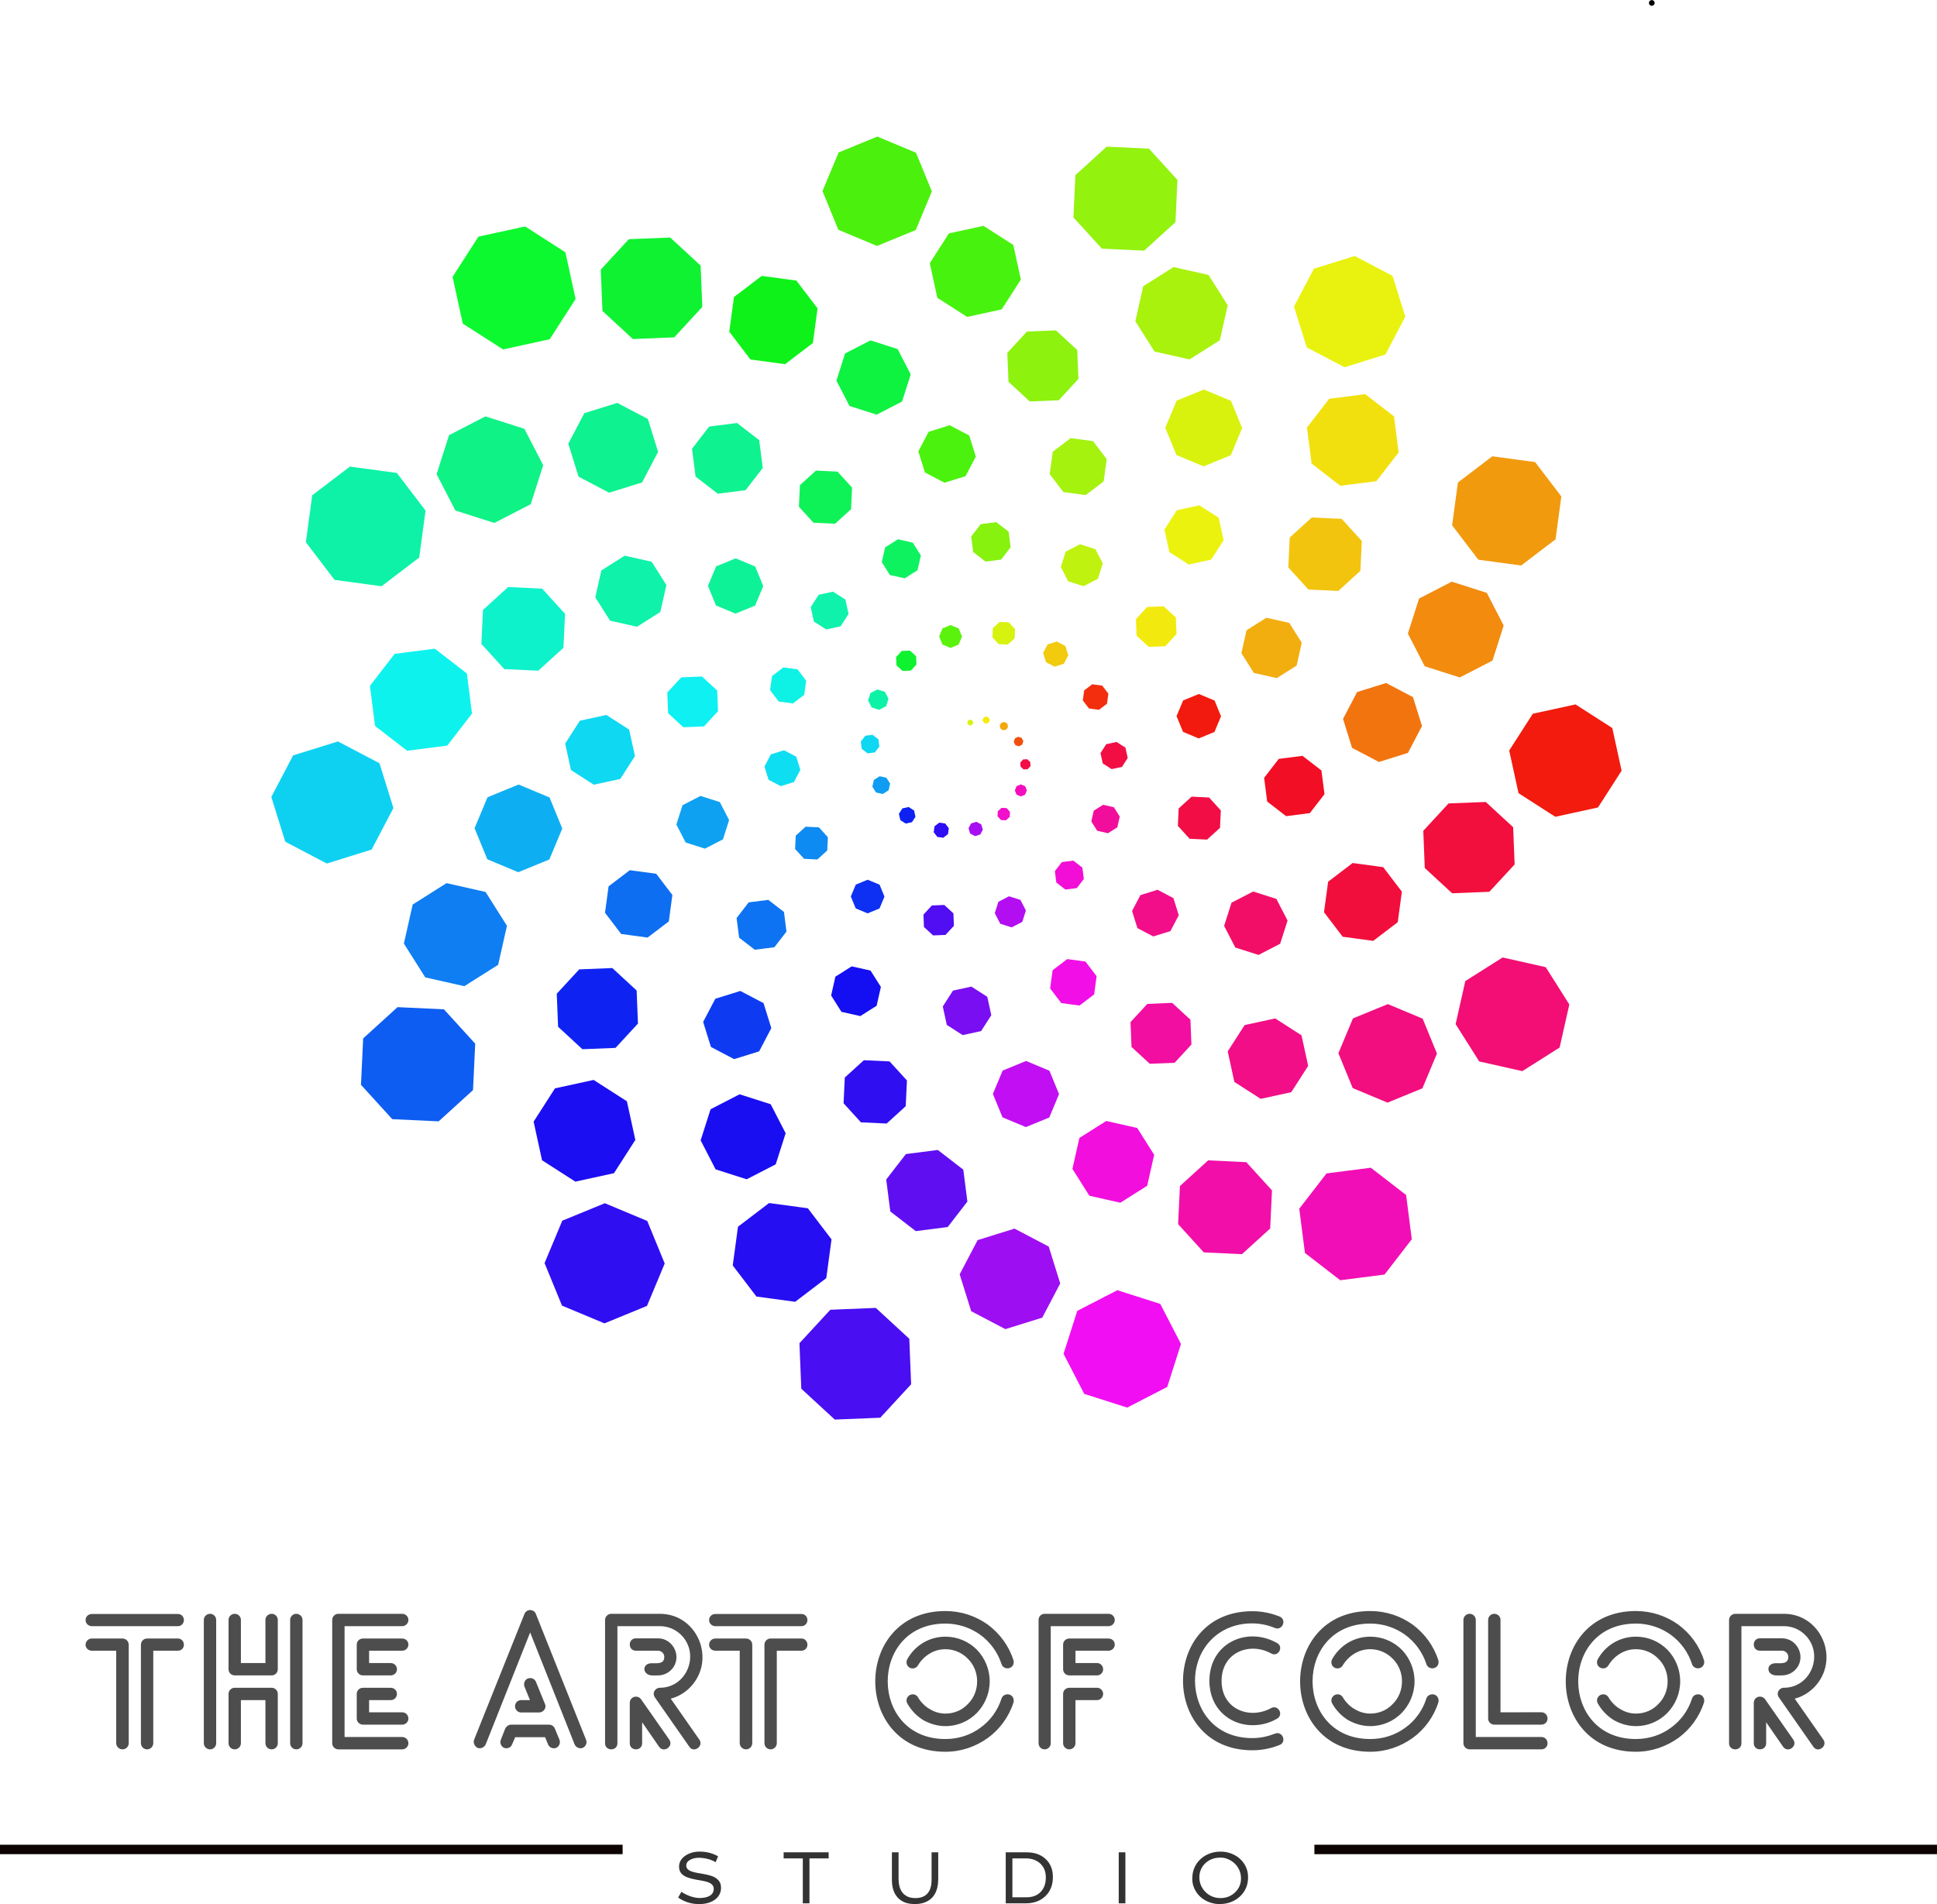 <?xml version="1.0" encoding="UTF-8" standalone="no"?>
<!-- Created with Inkscape (http://www.inkscape.org/) -->

<svg
   width="560"
   height="550.618"
   viewBox="0 0 560 550.618"
   version="1.1"
   id="svg1"
   xmlns="http://www.w3.org/2000/svg"
   xmlns:svg="http://www.w3.org/2000/svg">
  <defs
     id="defs1" />
  <g
     id="layer1"
     style="display:inline"
     transform="matrix(0.114,0,0,0.114,52.445,-19.112)">
    <path
       style="display:inline;opacity:1;fill:#000000;stroke:none"
       id="path1"
       d="M 230,277 155.322,293.288 91,252 74.712,177.322 116,113 190.678,96.712 255,138 l 16.288,74.678 z"
       transform="matrix(0.076,0,0,0.076,3715.768,160.252)" />
    <path
       id="use993"
       style="display:inline;fill:#d9f20e;fill-opacity:1"
       d="M 230,277 155.322,293.288 91,252 74.712,177.322 116,113 190.678,96.712 255,138 l 16.288,74.678 z"
       transform="matrix(0.076,0,0,0.076,1987.417,1985.738)" />
    <path
       id="use994"
       style="display:inline;fill:#f2ec0e;fill-opacity:1"
       d="M 230,277 155.322,293.288 91,252 74.712,177.322 116,113 190.678,96.712 255,138 l 16.288,74.678 z"
       transform="matrix(0.083,0.039,-0.039,0.083,2034.193,1971.231)" />
    <path
       id="use995"
       style="display:inline;fill:#f2a70e;fill-opacity:1"
       d="M 230,277 155.322,293.288 91,252 74.712,177.322 116,113 190.678,96.712 255,138 l 16.288,74.678 z"
       transform="matrix(0.069,0.082,-0.082,0.069,2089.85,1981.979)" />
    <path
       id="use996"
       style="display:inline;fill:#f24f0e;fill-opacity:1"
       d="M 230,277 155.322,293.288 91,252 74.712,177.322 116,113 190.678,96.712 255,138 l 16.288,74.678 z"
       transform="matrix(0.032,0.118,-0.118,0.032,2140.466,2021.994)" />
    <path
       id="use997"
       style="display:inline;fill:#f20e45;fill-opacity:1"
       d="M 230,277 155.322,293.288 91,252 74.712,177.322 116,113 190.678,96.712 255,138 l 16.288,74.678 z"
       transform="matrix(-0.024,0.135,-0.135,-0.024,2170.85,2087.772)" />
    <path
       id="use998"
       style="display:inline;fill:#f20ebe;fill-opacity:1"
       d="M 230,277 155.322,293.288 91,252 74.712,177.322 116,113 190.678,96.712 255,138 l 16.288,74.678 z"
       transform="matrix(-0.088,0.125,-0.125,-0.088,2168.448,2168.178)" />
    <path
       id="use999"
       style="display:inline;fill:#f20eca;fill-opacity:1"
       d="M 230,277 155.322,293.288 91,252 74.712,177.322 116,113 190.678,96.712 255,138 l 16.288,74.678 z"
       transform="matrix(-0.145,0.084,-0.084,-0.145,2126.986,2246.343)" />
    <path
       id="use1000"
       style="display:inline;fill:#a70ef2;fill-opacity:1"
       d="M 230,277 155.322,293.288 91,252 74.712,177.322 116,113 190.678,96.712 255,138 l 16.288,74.678 z"
       transform="matrix(-0.182,0.016,-0.016,-0.182,2048.929,2303.137)" />
    <path
       id="use1001"
       style="display:inline;fill:#2e0ef2;fill-opacity:1"
       d="M 230,277 155.322,293.288 91,252 74.712,177.322 116,113 190.678,96.712 255,138 l 16.288,74.678 z"
       transform="matrix(-0.186,-0.068,0.068,-0.186,1945.924,2321.597)" />
    <path
       id="use1002"
       style="display:inline;fill:#0e21f2;fill-opacity:1"
       d="M 230,277 155.322,293.288 91,252 74.712,177.322 116,113 190.678,96.712 255,138 l 16.288,74.678 z"
       transform="matrix(-0.151,-0.151,0.151,-0.151,1837.278,2291.299)" />
    <path
       id="use1003"
       style="display:inline;fill:#0e9df2;fill-opacity:1"
       d="M 230,277 155.322,293.288 91,252 74.712,177.322 116,113 190.678,96.712 255,138 l 16.288,74.678 z"
       transform="matrix(-0.078,-0.215,0.215,-0.078,1746.35,2211.638)" />
    <path
       id="use1004"
       style="display:inline;fill:#0ed7f2;fill-opacity:1"
       d="M 230,277 155.322,293.288 91,252 74.712,177.322 116,113 190.678,96.712 255,138 l 16.288,74.678 z"
       transform="matrix(0.021,-0.243,0.243,0.021,1695.484,2093.051)" />
    <path
       id="use1005"
       style="display:inline;fill:#0ef2a7;fill-opacity:1"
       d="M 230,277 155.322,293.288 91,252 74.712,177.322 116,113 190.678,96.712 255,138 l 16.288,74.678 z"
       transform="matrix(0.13,-0.225,0.225,0.13,1700.95,1955.939)" />
    <path
       id="use1006"
       style="display:inline;fill:#0ef230;fill-opacity:1"
       d="M 230,277 155.322,293.288 91,252 74.712,177.322 116,113 190.678,96.712 255,138 l 16.288,74.678 z"
       transform="matrix(0.225,-0.158,0.158,0.225,1768.577,1827.255)" />
    <path
       id="use1007"
       style="display:inline;fill:#5bf20e;fill-opacity:1"
       d="M 230,277 155.322,293.288 91,252 74.712,177.322 116,113 190.678,96.712 255,138 l 16.288,74.678 z"
       transform="matrix(0.286,-0.05,0.05,0.286,1891.396,1735.093)" />
    <path
       id="use1008"
       style="display:inline;fill:#d7f20e;fill-opacity:1"
       d="M 230,277 155.322,293.288 91,252 74.712,177.322 116,113 190.678,96.712 255,138 l 16.288,74.678 z"
       transform="matrix(0.295,0.079,-0.079,0.295,2049.827,1702.764)" />
    <path
       id="use1009"
       style="display:inline;fill:#f2ca0e;fill-opacity:1"
       d="M 230,277 155.322,293.288 91,252 74.712,177.322 116,113 190.678,96.712 255,138 l 16.288,74.678 z"
       transform="matrix(0.246,0.206,-0.206,0.246,2214.867,1743.262)" />
    <path
       id="use1010"
       style="display:inline;fill:#f22e0e;fill-opacity:1"
       d="M 230,277 155.322,293.288 91,252 74.712,177.322 116,113 190.678,96.712 255,138 l 16.288,74.678 z"
       transform="matrix(0.142,0.304,-0.304,0.142,2353.13,1855.524)" />
    <path
       id="use1011"
       style="display:inline;fill:#f20e43;fill-opacity:1"
       d="M 230,277 155.322,293.288 91,252 74.712,177.322 116,113 190.678,96.712 255,138 l 16.288,74.678 z"
       transform="matrix(0,0.351,-0.351,0,2433.797,2023.463)" />
    <path
       id="use1012"
       style="display:inline;fill:#f20e9d;fill-opacity:1"
       d="M 230,277 155.322,293.288 91,252 74.712,177.322 116,113 190.678,96.712 255,138 l 16.288,74.678 z"
       transform="matrix(-0.155,0.332,-0.332,-0.155,2435.18,2217.961)" />
    <path
       id="use1013"
       style="display:inline;fill:#f20ed6;fill-opacity:1"
       d="M 230,277 155.322,293.288 91,252 74.712,177.322 116,113 190.678,96.712 255,138 l 16.288,74.678 z"
       transform="matrix(-0.292,0.245,-0.245,-0.292,2350.15,2401.961)" />
    <path
       id="use1014"
       style="display:inline;fill:#b30ef2;fill-opacity:1"
       d="M 230,277 155.322,293.288 91,252 74.712,177.322 116,113 190.678,96.712 255,138 l 16.288,74.678 z"
       transform="matrix(-0.383,0.103,-0.103,-0.383,2188.558,2537.498)" />
    <path
       id="use1015"
       style="display:inline;fill:#510ef2;fill-opacity:1"
       d="M 230,277 155.322,293.288 91,252 74.712,177.322 116,113 190.678,96.712 255,138 l 16.288,74.678 z"
       transform="matrix(-0.406,-0.072,0.072,-0.406,1976.699,2593.464)" />
    <path
       id="use1016"
       style="display:inline;fill:#0e30f2;fill-opacity:1"
       d="M 230,277 155.322,293.288 91,252 74.712,177.322 116,113 190.678,96.712 255,138 l 16.288,74.678 z"
       transform="matrix(-0.35,-0.245,0.245,-0.35,1753.118,2552.483)" />
    <path
       id="use1017"
       style="display:inline;fill:#0e8bf2;fill-opacity:1"
       d="M 230,277 155.322,293.288 91,252 74.712,177.322 116,113 190.678,96.712 255,138 l 16.288,74.678 z"
       transform="matrix(-0.221,-0.383,0.383,-0.221,1561.463,2415.599)" />
    <path
       id="use1018"
       style="display:inline;fill:#0edef2;fill-opacity:1"
       d="M 230,277 155.322,293.288 91,252 74.712,177.322 116,113 190.678,96.712 255,138 l 16.288,74.678 z"
       transform="matrix(-0.04,-0.456,0.456,-0.04,1442.145,2203.027)" />
    <path
       id="use1019"
       style="display:inline;fill:#0ef2e5;fill-opacity:1"
       d="M 230,277 155.322,293.288 91,252 74.712,177.322 116,113 190.678,96.712 255,138 l 16.288,74.678 z"
       transform="matrix(0.162,-0.445,0.445,0.162,1423.856,1951.731)" />
    <path
       id="use1020"
       style="display:inline;fill:#0ef2ac;fill-opacity:1"
       d="M 230,277 155.322,293.288 91,252 74.712,177.322 116,113 190.678,96.712 255,138 l 16.288,74.678 z"
       transform="matrix(0.345,-0.345,0.345,0.345,1516.975,1708.787)" />
    <path
       id="use1021"
       style="display:inline;fill:#0ef260;fill-opacity:1"
       d="M 230,277 155.322,293.288 91,252 74.712,177.322 116,113 190.678,96.712 255,138 l 16.288,74.678 z"
       transform="matrix(0.473,-0.172,0.172,0.473,1710.38,1522.659)" />
    <path
       id="use1022"
       style="display:inline;fill:#86f20e;fill-opacity:1"
       d="M 230,277 155.322,293.288 91,252 74.712,177.322 116,113 190.678,96.712 255,138 l 16.288,74.678 z"
       transform="matrix(0.517,0.045,-0.045,0.517,1972.27,1433.578)" />
    <path
       id="use1023"
       style="display:inline;fill:#bff20e;fill-opacity:1"
       d="M 230,277 155.322,293.288 91,252 74.712,177.322 116,113 190.678,96.712 255,138 l 16.288,74.678 z"
       transform="matrix(0.463,0.267,-0.267,0.463,2255.363,1464.943)" />
    <path
       id="use1024"
       style="display:inline;fill:#f2ea0e;fill-opacity:1"
       d="M 230,277 155.322,293.288 91,252 74.712,177.322 116,113 190.678,96.712 255,138 l 16.288,74.678 z"
       transform="matrix(0.315,0.45,-0.45,0.315,2505.401,1617.817)" />
    <path
       id="use1025"
       style="display:inline;fill:#f21a0e;fill-opacity:1"
       d="M 230,277 155.322,293.288 91,252 74.712,177.322 116,113 190.678,96.712 255,138 l 16.288,74.678 z"
       transform="matrix(0.098,0.556,-0.556,0.098,2671.582,1869.121)" />
    <path
       id="use1026"
       style="display:inline;fill:#f20e45;fill-opacity:1"
       d="M 230,277 155.322,293.288 91,252 74.712,177.322 116,113 190.678,96.712 255,138 l 16.288,74.678 z"
       transform="matrix(-0.15,0.56,-0.56,-0.15,2716.67,2175.333)" />
    <path
       id="use1027"
       style="display:inline;fill:#f20e89;fill-opacity:1"
       d="M 230,277 155.322,293.288 91,252 74.712,177.322 116,113 190.678,96.712 255,138 l 16.288,74.678 z"
       transform="matrix(-0.383,0.456,-0.456,-0.383,2625.3,2479.675)" />
    <path
       id="use1028"
       style="display:inline;fill:#f20ee7;fill-opacity:1"
       d="M 230,277 155.322,293.288 91,252 74.712,177.322 116,113 190.678,96.712 255,138 l 16.288,74.678 z"
       transform="matrix(-0.553,0.258,-0.258,-0.553,2408.029,2722.647)" />
    <path
       id="use1029"
       style="display:inline;fill:#790ef2;fill-opacity:1"
       d="M 230,277 155.322,293.288 91,252 74.712,177.322 116,113 190.678,96.712 255,138 l 16.288,74.678 z"
       transform="matrix(-0.626,0,0,-0.626,2100.692,2853.874)" />
    <path
       id="use1030"
       style="display:inline;fill:#140ef2;fill-opacity:1"
       d="M 230,277 155.322,293.288 91,252 74.712,177.322 116,113 190.678,96.712 255,138 l 16.288,74.678 z"
       transform="matrix(-0.581,-0.271,0.271,-0.581,1758.479,2842.19)" />
    <path
       id="use1031"
       style="display:inline;fill:#0e73f2;fill-opacity:1"
       d="M 230,277 155.322,293.288 91,252 74.712,177.322 116,113 190.678,96.712 255,138 l 16.288,74.678 z"
       transform="matrix(-0.422,-0.503,0.503,-0.422,1446.137,2682.847)" />
    <path
       id="use1032"
       style="display:inline;fill:#0ea1f2;fill-opacity:1"
       d="M 230,277 155.322,293.288 91,252 74.712,177.322 116,113 190.678,96.712 255,138 l 16.288,74.678 z"
       transform="matrix(-0.174,-0.649,0.649,-0.174,1225.677,2399.689)" />
    <path
       id="use1033"
       style="display:inline;fill:#0ef0f2;fill-opacity:1"
       d="M 230,277 155.322,293.288 91,252 74.712,177.322 116,113 190.678,96.712 255,138 l 16.288,74.678 z"
       transform="matrix(0.119,-0.676,0.676,0.119,1144.123,2041.783)" />
    <path
       id="use1034"
       style="display:inline;fill:#0ef297;fill-opacity:1"
       d="M 230,277 155.322,293.288 91,252 74.712,177.322 116,113 190.678,96.712 255,138 l 16.288,74.678 z"
       transform="matrix(0.403,-0.575,0.575,0.403,1223.596,1674.955)" />
    <path
       id="use1035"
       style="display:inline;fill:#0ef258;fill-opacity:1"
       d="M 230,277 155.322,293.288 91,252 74.712,177.322 116,113 190.678,96.712 255,138 l 16.288,74.678 z"
       transform="matrix(0.621,-0.359,0.359,0.621,1455.998,1369.782)" />
    <path
       id="use1036"
       style="display:inline;fill:#4af20e;fill-opacity:1"
       d="M 230,277 155.322,293.288 91,252 74.712,177.322 116,113 190.678,96.712 255,138 l 16.288,74.678 z"
       transform="matrix(0.73,-0.064,0.064,0.73,1803.002,1187.966)" />
    <path
       id="use1037"
       style="display:inline;fill:#a4f20e;fill-opacity:1"
       d="M 230,277 155.322,293.288 91,252 74.712,177.322 116,113 190.678,96.712 255,138 l 16.288,74.678 z"
       transform="matrix(0.703,0.256,-0.256,0.703,2202.604,1169.846)" />
    <path
       id="use1038"
       style="display:inline;fill:#ebf20e;fill-opacity:1"
       d="M 230,277 155.322,293.288 91,252 74.712,177.322 116,113 190.678,96.712 255,138 l 16.288,74.678 z"
       transform="matrix(0.54,0.54,-0.54,0.54,2579.921,1325.787)" />
    <path
       id="use1039"
       style="display:inline;fill:#f2ad0e;fill-opacity:1"
       d="M 230,277 155.322,293.288 91,252 74.712,177.322 116,113 190.678,96.712 255,138 l 16.288,74.678 z"
       transform="matrix(0.266,0.731,-0.731,0.266,2861.23,1632.878)" />
    <path
       id="use1040"
       style="display:inline;fill:#f20e24;fill-opacity:1"
       d="M 230,277 155.322,293.288 91,252 74.712,177.322 116,113 190.678,96.712 255,138 l 16.288,74.678 z"
       transform="matrix(-0.069,0.791,-0.791,-0.069,2988.523,2038.058)" />
    <path
       id="use1041"
       style="display:inline;fill:#f20e66;fill-opacity:1"
       d="M 230,277 155.322,293.288 91,252 74.712,177.322 116,113 190.678,96.712 255,138 l 16.288,74.678 z"
       transform="matrix(-0.404,0.7,-0.7,-0.404,2931.206,2467.192)" />
    <path
       id="use1042"
       style="display:inline;fill:#f20ea1;fill-opacity:1"
       d="M 230,277 155.322,293.288 91,252 74.712,177.322 116,113 190.678,96.712 255,138 l 16.288,74.678 z"
       transform="matrix(-0.675,0.473,-0.473,-0.675,2693.215,2838.626)" />
    <path
       id="use1043"
       style="display:inline;fill:#c20ef2;fill-opacity:1"
       d="M 230,277 155.322,293.288 91,252 74.712,177.322 116,113 190.678,96.712 255,138 l 16.288,74.678 z"
       transform="matrix(-0.827,0.146,-0.146,-0.827,2313.372,3078.8)" />
    <path
       id="use1044"
       style="display:inline;fill:#300ef2;fill-opacity:1"
       d="M 230,277 155.322,293.288 91,252 74.712,177.322 116,113 190.678,96.712 255,138 l 16.288,74.678 z"
       transform="matrix(-0.826,-0.221,0.221,-0.826,1859.427,3136.633)" />
    <path
       id="use1045"
       style="display:inline;fill:#0e3bf2;fill-opacity:1"
       d="M 230,277 155.322,293.288 91,252 74.712,177.322 116,113 190.678,96.712 255,138 l 16.288,74.678 z"
       transform="matrix(-0.666,-0.559,0.559,-0.666,1415.814,2994.377)" />
    <path
       id="use1046"
       style="display:inline;fill:#0e6ef2;fill-opacity:1"
       d="M 230,277 155.322,293.288 91,252 74.712,177.322 116,113 190.678,96.712 255,138 l 16.288,74.678 z"
       transform="matrix(-0.374,-0.802,0.802,-0.374,1068.023,2672.126)" />
    <path
       id="use1047"
       style="display:inline;fill:#0ed8f2;fill-opacity:1"
       d="M 230,277 155.322,293.288 91,252 74.712,177.322 116,113 190.678,96.712 255,138 l 16.288,74.678 z"
       transform="matrix(0,-0.9,0.9,0,886.251,2225.388)" />
    <path
       id="use1048"
       style="display:inline;fill:#0ef2aa;fill-opacity:1"
       d="M 230,277 155.322,293.288 91,252 74.712,177.322 116,113 190.678,96.712 255,138 l 16.288,74.678 z"
       transform="matrix(0.387,-0.83,0.83,0.387,911.003,1735.46)" />
    <path
       id="use1049"
       style="display:inline;fill:#0ef28f;fill-opacity:1"
       d="M 230,277 155.322,293.288 91,252 74.712,177.322 116,113 190.678,96.712 255,138 l 16.288,74.678 z"
       transform="matrix(0.713,-0.598,0.598,0.713,1144.675,1294.738)" />
    <path
       id="use1050"
       style="display:inline;fill:#0ef240;fill-opacity:1"
       d="M 230,277 155.322,293.288 91,252 74.712,177.322 116,113 190.678,96.712 255,138 l 16.288,74.678 z"
       transform="matrix(0.914,-0.245,0.245,0.914,1549.431,989.395)" />
    <path
       id="use1051"
       style="display:inline;fill:#8cf20e;fill-opacity:1"
       d="M 230,277 155.322,293.288 91,252 74.712,177.322 116,113 190.678,96.712 255,138 l 16.288,74.678 z"
       transform="matrix(0.947,0.167,-0.167,0.947,2053.409,882.253)" />
    <path
       id="use1052"
       style="display:inline;fill:#d8f20e;fill-opacity:1"
       d="M 230,277 155.322,293.288 91,252 74.712,177.322 116,113 190.678,96.712 255,138 l 16.288,74.678 z"
       transform="matrix(0.8,0.56,-0.56,0.8,2563.397,1000.277)" />
    <path
       id="use1053"
       style="display:inline;fill:#f2c40e;fill-opacity:1"
       d="M 230,277 155.322,293.288 91,252 74.712,177.322 116,113 190.678,96.712 255,138 l 16.288,74.678 z"
       transform="matrix(0.496,0.859,-0.859,0.496,2982.043,1328.121)" />
    <path
       id="use1054"
       style="display:inline;fill:#f2740e;fill-opacity:1"
       d="M 230,277 155.322,293.288 91,252 74.712,177.322 116,113 190.678,96.712 255,138 l 16.288,74.678 z"
       transform="matrix(0.088,1.003,-1.003,0.088,3226.412,1809.635)" />
    <path
       id="use1055"
       style="display:inline;fill:#f20e3c;fill-opacity:1"
       d="M 230,277 155.322,293.288 91,252 74.712,177.322 116,113 190.678,96.712 255,138 l 16.288,74.678 z"
       transform="matrix(-0.35,0.961,-0.961,-0.35,3244.344,2357.54)" />
    <path
       id="use1056"
       style="display:inline;fill:#f20e87;fill-opacity:1"
       d="M 230,277 155.322,293.288 91,252 74.712,177.322 116,113 190.678,96.712 255,138 l 16.288,74.678 z"
       transform="matrix(-0.734,0.734,-0.734,-0.734,3025.6,2869.171)" />
    <path
       id="use1057"
       style="display:inline;fill:#f20edd;fill-opacity:1"
       d="M 230,277 155.322,293.288 91,252 74.712,177.322 116,113 190.678,96.712 255,138 l 16.288,74.678 z"
       transform="matrix(-0.99,0.36,-0.36,-0.99,2604.766,3245.626)" />
    <path
       id="use1058"
       style="display:inline;fill:#5f0ef2;fill-opacity:1"
       d="M 230,277 155.322,293.288 91,252 74.712,177.322 116,113 190.678,96.712 255,138 l 16.288,74.678 z"
       transform="matrix(-1.064,-0.093,0.093,-1.064,2056.281,3411.195)" />
    <path
       id="use1059"
       style="display:inline;fill:#190ef2;fill-opacity:1"
       d="M 230,277 155.322,293.288 91,252 74.712,177.322 116,113 190.678,96.712 255,138 l 16.288,74.678 z"
       transform="matrix(-0.938,-0.542,0.542,-0.938,1481.167,3327.956)" />
    <path
       id="use1060"
       style="display:inline;fill:#0e23f2;fill-opacity:1"
       d="M 230,277 155.322,293.288 91,252 74.712,177.322 116,113 190.678,96.712 255,138 l 16.288,74.678 z"
       transform="matrix(-0.63,-0.9,0.9,-0.63,988.367,3004.731)" />
    <path
       id="use1061"
       style="display:inline;fill:#0eaff2;fill-opacity:1"
       d="M 230,277 155.322,293.288 91,252 74.712,177.322 116,113 190.678,96.712 255,138 l 16.288,74.678 z"
       transform="matrix(-0.193,-1.097,1.097,-0.193,674.181,2496.332)" />
    <path
       id="use1062"
       style="display:inline;fill:#0ef2cc;fill-opacity:1"
       d="M 230,277 155.322,293.288 91,252 74.712,177.322 116,113 190.678,96.712 255,138 l 16.288,74.678 z"
       transform="matrix(0.292,-1.091,1.091,0.292,603.564,1894.651)" />
    <path
       id="use1063"
       style="display:inline;fill:#0ef28f;fill-opacity:1"
       d="M 230,277 155.322,293.288 91,252 74.712,177.322 116,113 190.678,96.712 255,138 l 16.288,74.678 z"
       transform="matrix(0.736,-0.877,0.877,0.736,796.702,1311.77)" />
    <path
       id="use1064"
       style="display:inline;fill:#0ef21a;fill-opacity:1"
       d="M 230,277 155.322,293.288 91,252 74.712,177.322 116,113 190.678,96.712 255,138 l 16.288,74.678 z"
       transform="matrix(1.051,-0.49,0.49,1.051,1223.97,859.288)" />
    <path
       id="use1065"
       style="display:inline;fill:#47f20e;fill-opacity:1"
       d="M 230,277 155.322,293.288 91,252 74.712,177.322 116,113 190.678,96.712 255,138 l 16.288,74.678 z"
       transform="matrix(1.175,0,0,1.175,1810.118,626.917)" />
    <path
       id="use1066"
       style="display:inline;fill:#a9f20e;fill-opacity:1"
       d="M 230,277 155.322,293.288 91,252 74.712,177.322 116,113 190.678,96.712 255,138 l 16.288,74.678 z"
       transform="matrix(1.079,0.503,-0.503,1.079,2447.746,664.8)" />
    <path
       id="use1067"
       style="display:inline;fill:#f2e00e;fill-opacity:1"
       d="M 230,277 155.322,293.288 91,252 74.712,177.322 116,113 190.678,96.712 255,138 l 16.288,74.678 z"
       transform="matrix(0.775,0.924,-0.924,0.775,3016.802,972.721)" />
    <path
       id="use1068"
       style="display:inline;fill:#f28b0e;fill-opacity:1"
       d="M 230,277 155.322,293.288 91,252 74.712,177.322 116,113 190.678,96.712 255,138 l 16.288,74.678 z"
       transform="matrix(0.316,1.179,-1.179,0.316,3407.099,1499.03)" />
    <path
       id="use1069"
       style="display:inline;fill:#f20e3d;fill-opacity:1"
       d="M 230,277 155.322,293.288 91,252 74.712,177.322 116,113 190.678,96.712 255,138 l 16.288,74.678 z"
       transform="matrix(-0.215,1.217,-1.217,-0.215,3539.796,2149.131)" />
    <path
       id="use1070"
       style="display:inline;fill:#f20e7f;fill-opacity:1"
       d="M 230,277 155.322,293.288 91,252 74.712,177.322 116,113 190.678,96.712 255,138 l 16.288,74.678 z"
       transform="matrix(-0.718,1.025,-1.025,-0.718,3383.229,2802.352)" />
    <path
       id="use1071"
       style="display:inline;fill:#f20ea9;fill-opacity:1"
       d="M 230,277 155.322,293.288 91,252 74.712,177.322 116,113 190.678,96.712 255,138 l 16.288,74.678 z"
       transform="matrix(-1.097,0.633,-0.633,-1.097,2959.941,3334.467)" />
    <path
       id="use1072"
       style="display:inline;fill:#9e0ef2;fill-opacity:1"
       d="M 230,277 155.322,293.288 91,252 74.712,177.322 116,113 190.678,96.712 255,138 l 16.288,74.678 z"
       transform="matrix(-1.277,0.112,-0.112,-1.277,2343.984,3641.334)" />
    <path
       id="use1073"
       style="display:inline;fill:#260ef2;fill-opacity:1"
       d="M 230,277 155.322,293.288 91,252 74.712,177.322 116,113 190.678,96.712 255,138 l 16.288,74.678 z"
       transform="matrix(-1.219,-0.444,0.444,-1.219,1647.785,3659.087)" />
    <path
       id="use1074"
       style="display:inline;fill:#1c0ef2;fill-opacity:1"
       d="M 230,277 155.322,293.288 91,252 74.712,177.322 116,113 190.678,96.712 255,138 l 16.288,74.678 z"
       transform="matrix(-0.928,-0.928,0.928,-0.928,1001.781,3377.529)" />
    <path
       id="use1075"
       style="display:inline;fill:#0e7ef2;fill-opacity:1"
       d="M 230,277 155.322,293.288 91,252 74.712,177.322 116,113 190.678,96.712 255,138 l 16.288,74.678 z"
       transform="matrix(-0.454,-1.248,1.248,-0.454,530.092,2842.997)" />
    <path
       id="use1076"
       style="display:inline;fill:#0ef2ee;fill-opacity:1"
       d="M 230,277 155.322,293.288 91,252 74.712,177.322 116,113 190.678,96.712 255,138 l 16.288,74.678 z"
       transform="matrix(0.117,-1.338,1.338,0.117,326.384,2151.236)" />
    <path
       id="use1077"
       style="display:inline;fill:#0ef286;fill-opacity:1"
       d="M 230,277 155.322,293.288 91,252 74.712,177.322 116,113 190.678,96.712 255,138 l 16.288,74.678 z"
       transform="matrix(0.679,-1.176,1.176,0.679,435.557,1430.081)" />
    <path
       id="use1078"
       style="display:inline;fill:#0ef232;fill-opacity:1"
       d="M 230,277 155.322,293.288 91,252 74.712,177.322 116,113 190.678,96.712 255,138 l 16.288,74.678 z"
       transform="matrix(1.125,-0.788,0.788,1.125,843.974,815.843)" />
    <path
       id="use1079"
       style="display:inline;fill:#4bf00d;fill-opacity:1"
       d="M 230,277 155.322,293.288 91,252 74.712,177.322 116,113 190.678,96.712 255,138 l 16.288,74.678 z"
       transform="matrix(1.368,-0.241,0.241,1.368,1480.836,427.705)" />
    <path
       id="use1080"
       style="display:inline;fill:#93f20e;fill-opacity:1"
       d="M 230,277 155.322,293.288 91,252 74.712,177.322 116,113 190.678,96.712 255,138 l 16.288,74.678 z"
       transform="matrix(1.356,0.363,-0.363,1.356,2230.253,344.345)" />
    <path
       id="use1081"
       style="display:inline;fill:#e8f20e;fill-opacity:1"
       d="M 230,277 155.322,293.288 91,252 74.712,177.322 116,113 190.678,96.712 255,138 l 16.288,74.678 z"
       transform="matrix(1.087,0.912,-0.912,1.087,2952.461,588.384)" />
    <path
       id="use1082"
       style="display:inline;fill:#f29a0e;fill-opacity:1"
       d="M 230,277 155.322,293.288 91,252 74.712,177.322 116,113 190.678,96.712 255,138 l 16.288,74.678 z"
       transform="matrix(0.606,1.3,-1.3,0.606,3509.726,1120.557)" />
    <path
       id="use1083"
       style="display:inline;fill:#f21b0e;fill-opacity:1"
       d="M 230,277 155.322,293.288 91,252 74.712,177.322 116,113 190.678,96.712 255,138 l 16.288,74.678 z"
       transform="matrix(0,1.45,-1.45,0,3792.617,1846.164)" />
    <path
       id="use1084"
       style="display:inline;fill:#f20e75;fill-opacity:1"
       d="M 230,277 155.322,293.288 91,252 74.712,177.322 116,113 190.678,96.712 255,138 l 16.288,74.678 z"
       transform="matrix(-0.619,1.328,-1.328,-0.619,3741.669,2631.51)" />
    <path
       id="use1085"
       style="display:inline;fill:#f20eb6;fill-opacity:1"
       d="M 230,277 155.322,293.288 91,252 74.712,177.322 116,113 190.678,96.712 255,138 l 16.288,74.678 z"
       transform="matrix(-1.134,0.952,-0.952,-1.134,3359.433,3328.885)" />
    <path
       id="use1086"
       style="display:inline;fill:#f20ef2;fill-opacity:1"
       d="M 230,277 155.322,293.288 91,252 74.712,177.322 116,113 190.678,96.712 255,138 l 16.288,74.678 z"
       transform="matrix(-1.445,0.387,-0.387,-1.445,2711.497,3804.138)" />
    <path
       id="use1087"
       style="display:inline;fill:#490ef2;fill-opacity:1"
       d="M 230,277 155.322,293.288 91,252 74.712,177.322 116,113 190.678,96.712 255,138 l 16.288,74.678 z"
       transform="matrix(-1.488,-0.262,0.262,-1.488,1915.338,3962.444)" />
    <path
       id="use1088"
       style="display:inline;fill:#300ef2;fill-opacity:1"
       d="M 230,277 155.322,293.288 91,252 74.712,177.322 116,113 190.678,96.712 255,138 l 16.288,74.678 z"
       transform="matrix(-1.25,-0.875,0.875,-1.25,1118.957,3767.293)" />
    <path
       id="use1089"
       style="display:inline;fill:#0e5df2;fill-opacity:1"
       d="M 230,277 155.322,293.288 91,252 74.712,177.322 116,113 190.678,96.712 255,138 l 16.288,74.678 z"
       transform="matrix(-0.771,-1.335,1.335,-0.771,473.308,3248.549)" />
    <path
       id="use1090"
       style="display:inline;fill:#0ed1f2;fill-opacity:1"
       d="M 230,277 155.322,293.288 91,252 74.712,177.322 116,113 190.678,96.712 255,138 l 16.288,74.678 z"
       transform="matrix(-0.136,-1.551,1.551,-0.136,103.947,2498.094)" />
    <path
       id="use1091"
       style="display:inline;fill:#0ef2a8;fill-opacity:1"
       d="M 230,277 155.322,293.288 91,252 74.712,177.322 116,113 190.678,96.712 255,138 l 16.288,74.678 z"
       transform="matrix(0.538,-1.477,1.477,0.538,86.325,1653.58)" />
    <path
       id="use1092"
       style="display:inline;fill:#0cf92f;fill-opacity:1"
       d="M 230,277 155.322,293.288 91,252 74.712,177.322 116,113 190.678,96.712 255,138 l 16.288,74.678 z"
       transform="matrix(1.122,-1.122,1.122,1.122,430.788,873.349)" />
  </g>
  <g
     id="layer2"
     transform="translate(-121.554,-62.902)">
    <path
       style="font-weight:bold;font-size:53.333px;font-family:Lovelo;-inkscape-font-specification:'Lovelo Bold';letter-spacing:0px;fill:#4d4d4d"
       d="m 173.013,536.723 h -8.96 c -0.96,0 -1.76,0.8 -1.76,1.813 v 28.427 c 0,1.013 0.8,1.813 1.76,1.813 1.013,0 1.813,-0.8 1.813,-1.813 v -26.72 h 7.147 c 0.96,0 1.707,-0.747 1.707,-1.707 0,-1.013 -0.747,-1.813 -1.707,-1.813 z m -24.907,-3.573 h 24.907 c 0.96,0 1.707,-0.8 1.707,-1.76 0,-1.013 -0.747,-1.76 -1.707,-1.76 h -24.907 c -1.013,0 -1.813,0.747 -1.813,1.76 0,0.96 0.8,1.76 1.813,1.76 z m 0,7.093 h 7.04 v 26.72 c 0,1.013 0.853,1.813 1.813,1.813 1.013,0 1.813,-0.8 1.813,-1.813 v -28.427 c 0,-1.013 -0.8,-1.813 -1.813,-1.813 h -8.853 c -1.013,0 -1.813,0.8 -1.813,1.813 0,0.96 0.8,1.707 1.813,1.707 z m 39.52,-8.907 v 14.293 c 0,0.96 0.8,1.76 1.76,1.76 h 10.72 c 0.96,0 1.76,-0.8 1.76,-1.76 v -14.293 c 0,-0.96 -0.8,-1.76 -1.76,-1.76 -1.013,0 -1.813,0.8 -1.813,1.76 v 12.48 h -7.093 v -12.48 c 0,-0.96 -0.8,-1.76 -1.813,-1.76 -0.96,0 -1.76,0.8 -1.76,1.76 z m 14.24,35.68 v -14.293 c 0,-0.96 -0.8,-1.76 -1.76,-1.76 h -10.72 c -0.96,0 -1.76,0.8 -1.76,1.76 v 14.293 c 0,0.96 0.8,1.76 1.76,1.76 1.013,0 1.813,-0.8 1.813,-1.76 v -12.48 h 7.093 v 12.48 c 0,0.96 0.8,1.76 1.813,1.76 0.96,0 1.76,-0.8 1.76,-1.76 z m -17.813,0 v -35.68 c 0,-0.96 -0.8,-1.76 -1.76,-1.76 -1.013,0 -1.813,0.8 -1.813,1.76 v 35.68 c 0,0.96 0.8,1.76 1.813,1.76 0.96,0 1.76,-0.8 1.76,-1.76 z m 21.387,-35.68 v 35.68 c 0,0.96 0.8,1.76 1.76,1.76 1.013,0 1.813,-0.8 1.813,-1.76 v -35.68 c 0,-0.96 -0.8,-1.76 -1.813,-1.76 -0.96,0 -1.76,0.8 -1.76,1.76 z m 32.373,5.387 h -11.307 c -1.013,0 -1.813,0.747 -1.813,1.76 v 7.147 c 0,0.96 0.8,1.76 1.813,1.76 h 8 c 1.013,0 1.813,-0.8 1.813,-1.76 0,-1.013 -0.8,-1.813 -1.813,-1.813 h -6.24 v -3.573 h 9.547 c 1.013,0 1.813,-0.8 1.813,-1.76 0,-1.013 -0.8,-1.76 -1.813,-1.76 z m -3.307,14.24 h -8 c -1.013,0 -1.813,0.8 -1.813,1.76 v 7.147 c 0,0.96 0.8,1.76 1.813,1.76 h 11.307 c 1.013,0 1.813,-0.8 1.813,-1.76 0,-1.013 -0.8,-1.813 -1.813,-1.813 h -9.547 v -3.52 h 6.24 c 1.013,0 1.813,-0.8 1.813,-1.813 0,-0.96 -0.8,-1.76 -1.813,-1.76 z m 3.307,14.24 H 221.173 V 533.15 h 16.64 c 1.013,0 1.813,-0.8 1.813,-1.813 0,-0.96 -0.8,-1.76 -1.813,-1.76 h -18.453 c -0.96,0 -1.76,0.8 -1.76,1.76 v 35.68 c 0,0.96 0.8,1.76 1.76,1.76 h 18.453 c 1.013,0 1.813,-0.8 1.813,-1.76 0,-1.013 -0.8,-1.813 -1.813,-1.813 z m 34.4,-7.093 h 5.173 c 1.013,0 1.867,-0.8 1.867,-1.813 0,-0.267 -0.053,-0.48 -0.16,-0.693 l -2.613,-6.4 c -0.373,-0.853 -1.387,-1.28 -2.347,-0.907 -0.853,0.32 -1.28,1.387 -0.96,2.293 l 1.6,3.947 h -2.56 c -0.96,0 -1.76,0.747 -1.76,1.76 0,1.013 0.8,1.813 1.76,1.813 z m -2.613,9.227 0.907,-2.08 h 8.64 l 0.853,2.08 c 0.373,0.96 1.44,1.333 2.347,1.013 0.907,-0.427 1.28,-1.44 0.96,-2.347 l -1.28,-3.093 c -0.213,-0.693 -0.907,-1.28 -1.707,-1.28 h -11.04 c -0.64,0 -1.333,0.48 -1.653,1.12 l -1.28,3.253 c -0.373,0.907 0.053,1.92 0.96,2.347 0.96,0.32 1.973,-0.107 2.293,-1.013 z m -7.627,0 12.853,-32.373 12.853,32.373 c 0.373,0.907 1.44,1.333 2.347,1.013 0.907,-0.427 1.333,-1.44 0.96,-2.347 L 276.48,529.63 c -0.16,-0.427 -0.48,-0.853 -1.013,-1.013 -0.853,-0.373 -1.92,0.053 -2.293,1.013 l -14.56,36.373 c -0.32,0.907 0.16,1.92 1.013,2.347 0.907,0.32 1.92,-0.107 2.347,-1.013 z m 49.76,-19.947 c 2.933,0 5.387,-2.293 5.387,-5.28 0,-2.72 -2.133,-5.44 -5.387,-5.44 h -6.347 c -2.347,0 -2.347,3.573 0,3.573 h 6.347 c 1.013,0 1.867,0.747 1.867,1.813 0,2.08 -1.973,1.813 -3.627,1.813 -2.88,0 -2.773,3.36 0,3.52 0.587,0.053 1.28,0 1.76,0 z m 3.307,18.56 -8.16,-11.68 c -1.013,-1.333 -3.253,-0.8 -3.253,1.12 v 11.627 c 0,2.347 3.573,2.347 3.573,0 v -6.08 l 4.907,7.093 c 1.387,1.92 4.267,-0.16 2.933,-2.08 z m -14.987,1.067 V 533.15 h 12.267 c 2.4,0 4.587,0.96 6.187,2.56 5.493,5.547 1.653,15.253 -6.187,15.253 -1.333,0 -2.4,1.547 -1.333,2.933 l 9.867,14.133 c 1.28,1.92 4.213,-0.16 2.88,-2.08 l -8.267,-11.84 c 2.133,-0.533 4.053,-1.707 5.6,-3.253 7.68,-7.893 2.187,-21.28 -8.747,-21.28 h -14.027 c -0.96,0 -1.813,0.8 -1.813,1.76 v 35.68 c 0,2.347 3.573,2.347 3.573,0 z m 53.227,-30.293 h -8.96 c -0.96,0 -1.76,0.8 -1.76,1.813 v 28.427 c 0,1.013 0.8,1.813 1.76,1.813 1.013,0 1.813,-0.8 1.813,-1.813 v -26.72 h 7.147 c 0.96,0 1.707,-0.747 1.707,-1.707 0,-1.013 -0.747,-1.813 -1.707,-1.813 z m -24.907,-3.573 h 24.907 c 0.96,0 1.707,-0.8 1.707,-1.76 0,-1.013 -0.747,-1.76 -1.707,-1.76 h -24.907 c -1.013,0 -1.813,0.747 -1.813,1.76 0,0.96 0.8,1.76 1.813,1.76 z m 0,7.093 h 7.04 v 26.72 c 0,1.013 0.853,1.813 1.813,1.813 1.013,0 1.813,-0.8 1.813,-1.813 v -28.427 c 0,-1.013 -0.8,-1.813 -1.813,-1.813 h -8.853 c -1.013,0 -1.813,0.8 -1.813,1.813 0,0.96 0.8,1.707 1.813,1.707 z m 86.187,2.773 c -1.333,-4.213 -4,-7.787 -7.467,-10.347 -3.467,-2.453 -7.627,-3.893 -12.213,-3.893 -27.04,0 -27.04,40.693 0,40.693 4.587,0 8.747,-1.493 12.213,-3.947 3.467,-2.507 6.133,-6.133 7.467,-10.293 0.267,-0.96 -0.213,-2.027 -1.173,-2.293 -0.96,-0.267 -2.027,0.213 -2.293,1.173 -1.12,3.467 -3.253,6.4 -6.187,8.48 -2.773,2.027 -6.24,3.2 -10.027,3.2 -22.24,0 -22.24,-33.387 0,-33.387 3.787,0 7.253,1.227 10.027,3.2 2.933,2.133 5.067,5.067 6.187,8.48 0.267,0.96 1.333,1.493 2.293,1.173 0.96,-0.267 1.44,-1.28 1.173,-2.24 z m -30.667,12.533 c 1.12,1.973 2.72,3.627 4.64,4.8 1.92,1.067 4.107,1.707 6.347,1.707 3.573,0 6.773,-1.44 9.12,-3.84 2.24,-2.347 3.68,-5.547 3.68,-9.12 0,-3.573 -1.44,-6.773 -3.68,-9.12 -2.347,-2.347 -5.547,-3.787 -9.12,-3.787 -2.24,0 -4.427,0.587 -6.347,1.707 -1.92,1.12 -3.52,2.773 -4.64,4.747 -0.533,0.907 -0.213,2.027 0.64,2.507 0.907,0.48 1.973,0.16 2.453,-0.747 0.853,-1.387 2.027,-2.56 3.413,-3.36 1.333,-0.8 2.827,-1.227 4.48,-1.227 2.56,0 4.853,1.067 6.453,2.72 1.707,1.653 2.72,4 2.72,6.56 0,2.613 -1.013,4.96 -2.72,6.613 -1.6,1.707 -3.893,2.72 -6.453,2.72 -1.653,0 -3.2,-0.48 -4.48,-1.28 -1.387,-0.747 -2.56,-1.973 -3.413,-3.36 -0.48,-0.907 -1.547,-1.173 -2.453,-0.693 -0.853,0.533 -1.173,1.547 -0.64,2.453 z m 58.133,-18.827 H 430.72 c -1.013,0 -1.813,0.747 -1.813,1.76 v 7.147 c 0,0.96 0.8,1.76 1.813,1.76 h 8 c 0.96,0 1.76,-0.8 1.76,-1.76 0,-1.013 -0.8,-1.813 -1.76,-1.813 h -6.24 v -3.573 h 9.547 c 1.013,0 1.813,-0.8 1.813,-1.76 0,-1.013 -0.8,-1.76 -1.813,-1.76 z m -3.307,14.24 h -8 c -1.013,0 -1.813,0.8 -1.813,1.76 v 14.293 c 0,0.96 0.8,1.76 1.813,1.76 0.96,0 1.76,-0.8 1.76,-1.76 v -12.48 h 6.24 c 0.96,0 1.76,-0.8 1.76,-1.813 0,-0.96 -0.8,-1.76 -1.76,-1.76 z m -13.387,16.053 V 533.15 h 16.693 c 1.013,0 1.813,-0.8 1.813,-1.813 0,-0.96 -0.8,-1.76 -1.813,-1.76 h -18.453 c -1.013,0 -1.76,0.8 -1.76,1.76 v 35.68 c 0,0.96 0.747,1.76 1.76,1.76 0.96,0 1.76,-0.8 1.76,-1.76 z m 66.187,-36.64 c -2.507,-1.013 -5.173,-1.547 -7.893,-1.547 -13.44,0 -20.107,10.133 -20.053,20.267 0.053,9.973 6.773,19.947 20.053,19.947 2.72,0 5.387,-0.533 7.893,-1.547 2.133,-0.853 0.8,-4.16 -1.387,-3.253 -2.08,0.8 -4.213,1.28 -6.507,1.28 -10.933,0 -16.533,-8.16 -16.587,-16.533 0,-9.387 6.827,-16.64 16.427,-16.64 2.293,0 4.533,0.427 6.667,1.333 2.187,0.853 3.52,-2.4 1.387,-3.307 z m -2.453,26.453 c -1.813,1.013 -3.787,1.44 -5.653,1.387 -4.587,-0.16 -8.693,-3.36 -8.693,-9.227 0,-8.32 8.16,-11.36 14.347,-7.947 2.027,1.173 3.733,-1.973 1.653,-3.04 -8.64,-4.853 -19.52,0 -19.52,10.987 0,7.893 5.76,12.693 12.267,12.8 2.453,0.053 4.96,-0.533 7.253,-1.867 2.08,-1.12 0.373,-4.16 -1.653,-3.093 z m 48.32,-13.813 c -1.333,-4.213 -4,-7.787 -7.467,-10.347 -3.467,-2.453 -7.627,-3.893 -12.213,-3.893 -27.04,0 -27.04,40.693 0,40.693 4.587,0 8.747,-1.493 12.213,-3.947 3.467,-2.507 6.133,-6.133 7.467,-10.293 0.267,-0.96 -0.213,-2.027 -1.173,-2.293 -0.96,-0.267 -2.027,0.213 -2.293,1.173 -1.12,3.467 -3.253,6.4 -6.187,8.48 -2.773,2.027 -6.24,3.2 -10.027,3.2 -22.24,0 -22.24,-33.387 0,-33.387 3.787,0 7.253,1.227 10.027,3.2 2.933,2.133 5.067,5.067 6.187,8.48 0.267,0.96 1.333,1.493 2.293,1.173 0.96,-0.267 1.44,-1.28 1.173,-2.24 z m -30.667,12.533 c 1.12,1.973 2.72,3.627 4.64,4.8 1.92,1.067 4.107,1.707 6.347,1.707 3.573,0 6.773,-1.44 9.12,-3.84 2.24,-2.347 3.68,-5.547 3.68,-9.12 0,-3.573 -1.44,-6.773 -3.68,-9.12 -2.347,-2.347 -5.547,-3.787 -9.12,-3.787 -2.24,0 -4.427,0.587 -6.347,1.707 -1.92,1.12 -3.52,2.773 -4.64,4.747 -0.533,0.907 -0.213,2.027 0.64,2.507 0.907,0.48 1.973,0.16 2.453,-0.747 0.853,-1.387 2.027,-2.56 3.413,-3.36 1.333,-0.8 2.827,-1.227 4.48,-1.227 2.56,0 4.853,1.067 6.453,2.72 1.707,1.653 2.72,4 2.72,6.56 0,2.613 -1.013,4.96 -2.72,6.613 -1.6,1.707 -3.893,2.72 -6.453,2.72 -1.653,0 -3.2,-0.48 -4.48,-1.28 -1.387,-0.747 -2.56,-1.973 -3.413,-3.36 -0.48,-0.907 -1.547,-1.173 -2.453,-0.693 -0.853,0.533 -1.173,1.547 -0.64,2.453 z m 60.48,9.653 h -18.987 v -33.867 c 0,-0.96 -0.8,-1.76 -1.76,-1.76 -1.013,0 -1.813,0.8 -1.813,1.76 v 35.68 c 0,0.96 0.8,1.76 1.813,1.76 h 20.747 c 1.013,0 1.76,-0.8 1.76,-1.76 0,-1.013 -0.747,-1.813 -1.76,-1.813 z m -15.413,-33.867 v 28.533 c 0,0.96 0.8,1.76 1.76,1.76 h 13.653 c 1.013,0 1.76,-0.8 1.76,-1.76 0,-1.013 -0.747,-1.813 -1.76,-1.813 H 555.36 v -26.72 c 0,-0.96 -0.8,-1.76 -1.813,-1.76 -0.96,0 -1.76,0.8 -1.76,1.76 z m 62.4,11.68 c -1.333,-4.213 -4,-7.787 -7.467,-10.347 -3.467,-2.453 -7.627,-3.893 -12.213,-3.893 -27.04,0 -27.04,40.693 0,40.693 4.587,0 8.747,-1.493 12.213,-3.947 3.467,-2.507 6.133,-6.133 7.467,-10.293 0.267,-0.96 -0.213,-2.027 -1.173,-2.293 -0.96,-0.267 -2.027,0.213 -2.293,1.173 -1.12,3.467 -3.253,6.4 -6.187,8.48 -2.773,2.027 -6.24,3.2 -10.027,3.2 -22.24,0 -22.24,-33.387 0,-33.387 3.787,0 7.253,1.227 10.027,3.2 2.933,2.133 5.067,5.067 6.187,8.48 0.267,0.96 1.333,1.493 2.293,1.173 0.96,-0.267 1.44,-1.28 1.173,-2.24 z m -30.667,12.533 c 1.12,1.973 2.72,3.627 4.64,4.8 1.92,1.067 4.107,1.707 6.347,1.707 3.573,0 6.773,-1.44 9.12,-3.84 2.24,-2.347 3.68,-5.547 3.68,-9.12 0,-3.573 -1.44,-6.773 -3.68,-9.12 -2.347,-2.347 -5.547,-3.787 -9.12,-3.787 -2.24,0 -4.427,0.587 -6.347,1.707 -1.92,1.12 -3.52,2.773 -4.64,4.747 -0.533,0.907 -0.213,2.027 0.64,2.507 0.907,0.48 1.973,0.16 2.453,-0.747 0.853,-1.387 2.027,-2.56 3.413,-3.36 1.333,-0.8 2.827,-1.227 4.48,-1.227 2.56,0 4.853,1.067 6.453,2.72 1.707,1.653 2.72,4 2.72,6.56 0,2.613 -1.013,4.96 -2.72,6.613 -1.6,1.707 -3.893,2.72 -6.453,2.72 -1.653,0 -3.2,-0.48 -4.48,-1.28 -1.387,-0.747 -2.56,-1.973 -3.413,-3.36 -0.48,-0.907 -1.547,-1.173 -2.453,-0.693 -0.853,0.533 -1.173,1.547 -0.64,2.453 z m 53.173,-8.16 c 2.933,0 5.387,-2.293 5.387,-5.28 0,-2.72 -2.133,-5.44 -5.387,-5.44 h -6.347 c -2.347,0 -2.347,3.573 0,3.573 h 6.347 c 1.013,0 1.867,0.747 1.867,1.813 0,2.08 -1.973,1.813 -3.627,1.813 -2.88,0 -2.773,3.36 0,3.52 0.587,0.053 1.28,0 1.76,0 z m 3.307,18.56 -8.16,-11.68 c -1.013,-1.333 -3.253,-0.8 -3.253,1.12 v 11.627 c 0,2.347 3.573,2.347 3.573,0 v -6.08 l 4.907,7.093 c 1.387,1.92 4.267,-0.16 2.933,-2.08 z m -14.987,1.067 V 533.15 h 12.267 c 2.4,0 4.587,0.96 6.187,2.56 5.493,5.547 1.653,15.253 -6.187,15.253 -1.333,0 -2.4,1.547 -1.333,2.933 l 9.867,14.133 c 1.28,1.92 4.213,-0.16 2.88,-2.08 l -8.267,-11.84 c 2.133,-0.533 4.053,-1.707 5.6,-3.253 7.68,-7.893 2.187,-21.28 -8.747,-21.28 h -14.027 c -0.96,0 -1.813,0.8 -1.813,1.76 v 35.68 c 0,2.347 3.573,2.347 3.573,0 z"
       id="text1"
       aria-label="THE ART OF COLOR" />
  </g>
  <g
     id="layer4"
     transform="translate(-121.554,-62.902)">
    <path
       d="m 318.536,609.978 q 1.938,1.25 3.938,1.646 0.677,0.135 1.375,0.135 0.698,0 1.437,-0.125 0.75,-0.135 1.323,-0.438 1.292,-0.688 1.292,-2.115 0,-1.469 -2.167,-2.052 -0.635,-0.167 -1.354,-0.302 l -1.49,-0.26 q -2.844,-0.49 -3.969,-1.437 -1.042,-0.865 -1.042,-2.333 0,-2 1.917,-3.24 1.708,-1.115 4.031,-1.115 2.229,0 4.01,0.729 0.635,0.25 1.323,0.625 l -0.708,1.698 q -1.51,-0.906 -3.562,-1.177 -0.646,-0.094 -1.25,-0.094 -1.385,0 -2.448,0.531 -1.24,0.625 -1.24,1.729 0,1.167 1.573,1.708 0.708,0.25 1.604,0.406 l 1.854,0.323 q 2.344,0.438 3.25,0.99 0.906,0.552 1.333,1.24 0.438,0.677 0.438,1.812 0,1.125 -0.531,2.021 -0.531,0.896 -1.417,1.479 -1.729,1.156 -4.406,1.156 -2.5,0 -4.698,-1.083 -0.719,-0.354 -1.333,-0.812 z m 35.115,-9.677 h -5.542 v -1.75 h 13.01 v 1.75 h -5.542 v 13 H 353.651 Z m 25.76,-1.75 h 1.927 v 7.635 q 0,4.021 2.677,5.198 0.917,0.396 2.167,0.396 1.25,0 2.125,-0.365 0.885,-0.365 1.458,-1.052 1.115,-1.323 1.115,-3.865 v -7.948 h 1.927 v 7.635 q 0,5.302 -3.823,6.823 -1.271,0.5 -2.938,0.5 -1.667,0 -2.906,-0.479 -1.229,-0.49 -2.052,-1.396 -1.677,-1.833 -1.677,-5.135 z m 32.906,0 h 6.052 q 3.385,0 5.448,1.896 2.135,1.958 2.135,5.24 0,3.469 -2.187,5.552 -2.156,2.062 -5.687,2.062 h -5.76 z m 6.021,13 q 2.594,0 4.094,-1.562 1.479,-1.542 1.479,-4.177 0,-2.542 -1.635,-4.042 -1.594,-1.469 -4.208,-1.469 h -3.823 v 11.25 z m 26.646,-13 h 1.927 v 14.75 h -1.927 z m 23.615,12.885 q -1.083,-0.99 -1.719,-2.354 -0.625,-1.365 -0.625,-2.75 0,-1.385 0.281,-2.396 0.292,-1.021 0.823,-1.875 0.531,-0.865 1.271,-1.552 0.74,-0.688 1.646,-1.167 1.896,-1 4.135,-1 2.146,0 4,0.958 1.802,0.938 2.875,2.604 1.094,1.74 1.094,3.865 0,3.365 -2.375,5.573 -1.49,1.385 -3.594,1.906 -1.052,0.26 -2.438,0.26 -1.385,0 -2.833,-0.542 -1.448,-0.552 -2.542,-1.531 z m 1.427,-9.74 q -0.802,0.76 -1.271,1.802 -0.458,1.042 -0.458,2.292 0,1.25 0.479,2.344 0.479,1.094 1.312,1.906 1.781,1.74 4.323,1.74 2.469,0 4.187,-1.625 1.74,-1.646 1.74,-4.073 0,-1.646 -0.833,-3.052 -0.781,-1.333 -2.198,-2.146 -1.396,-0.812 -2.854,-0.812 -1.458,0 -2.542,0.438 -1.073,0.427 -1.885,1.188 z"
       id="text2"
       style="font-size:21.333px;font-family:Spinnaker;-inkscape-font-specification:Spinnaker;letter-spacing:16px;fill:#333333"
       aria-label="STUDIO" />
    <path
       style="opacity:1;fill:#4d4d4d;stroke:#0d0303;stroke-width:2.733;stroke-dasharray:none;stroke-opacity:1"
       d="M 121.554,597.718 H 301.555"
       id="path2" />
    <path
       style="opacity:1;fill:#4d4d4d;stroke:#0d0303;stroke-width:2.733;stroke-dasharray:none;stroke-opacity:1"
       d="m 501.554,597.718 h 180"
       id="path3" />
  </g>
</svg>
